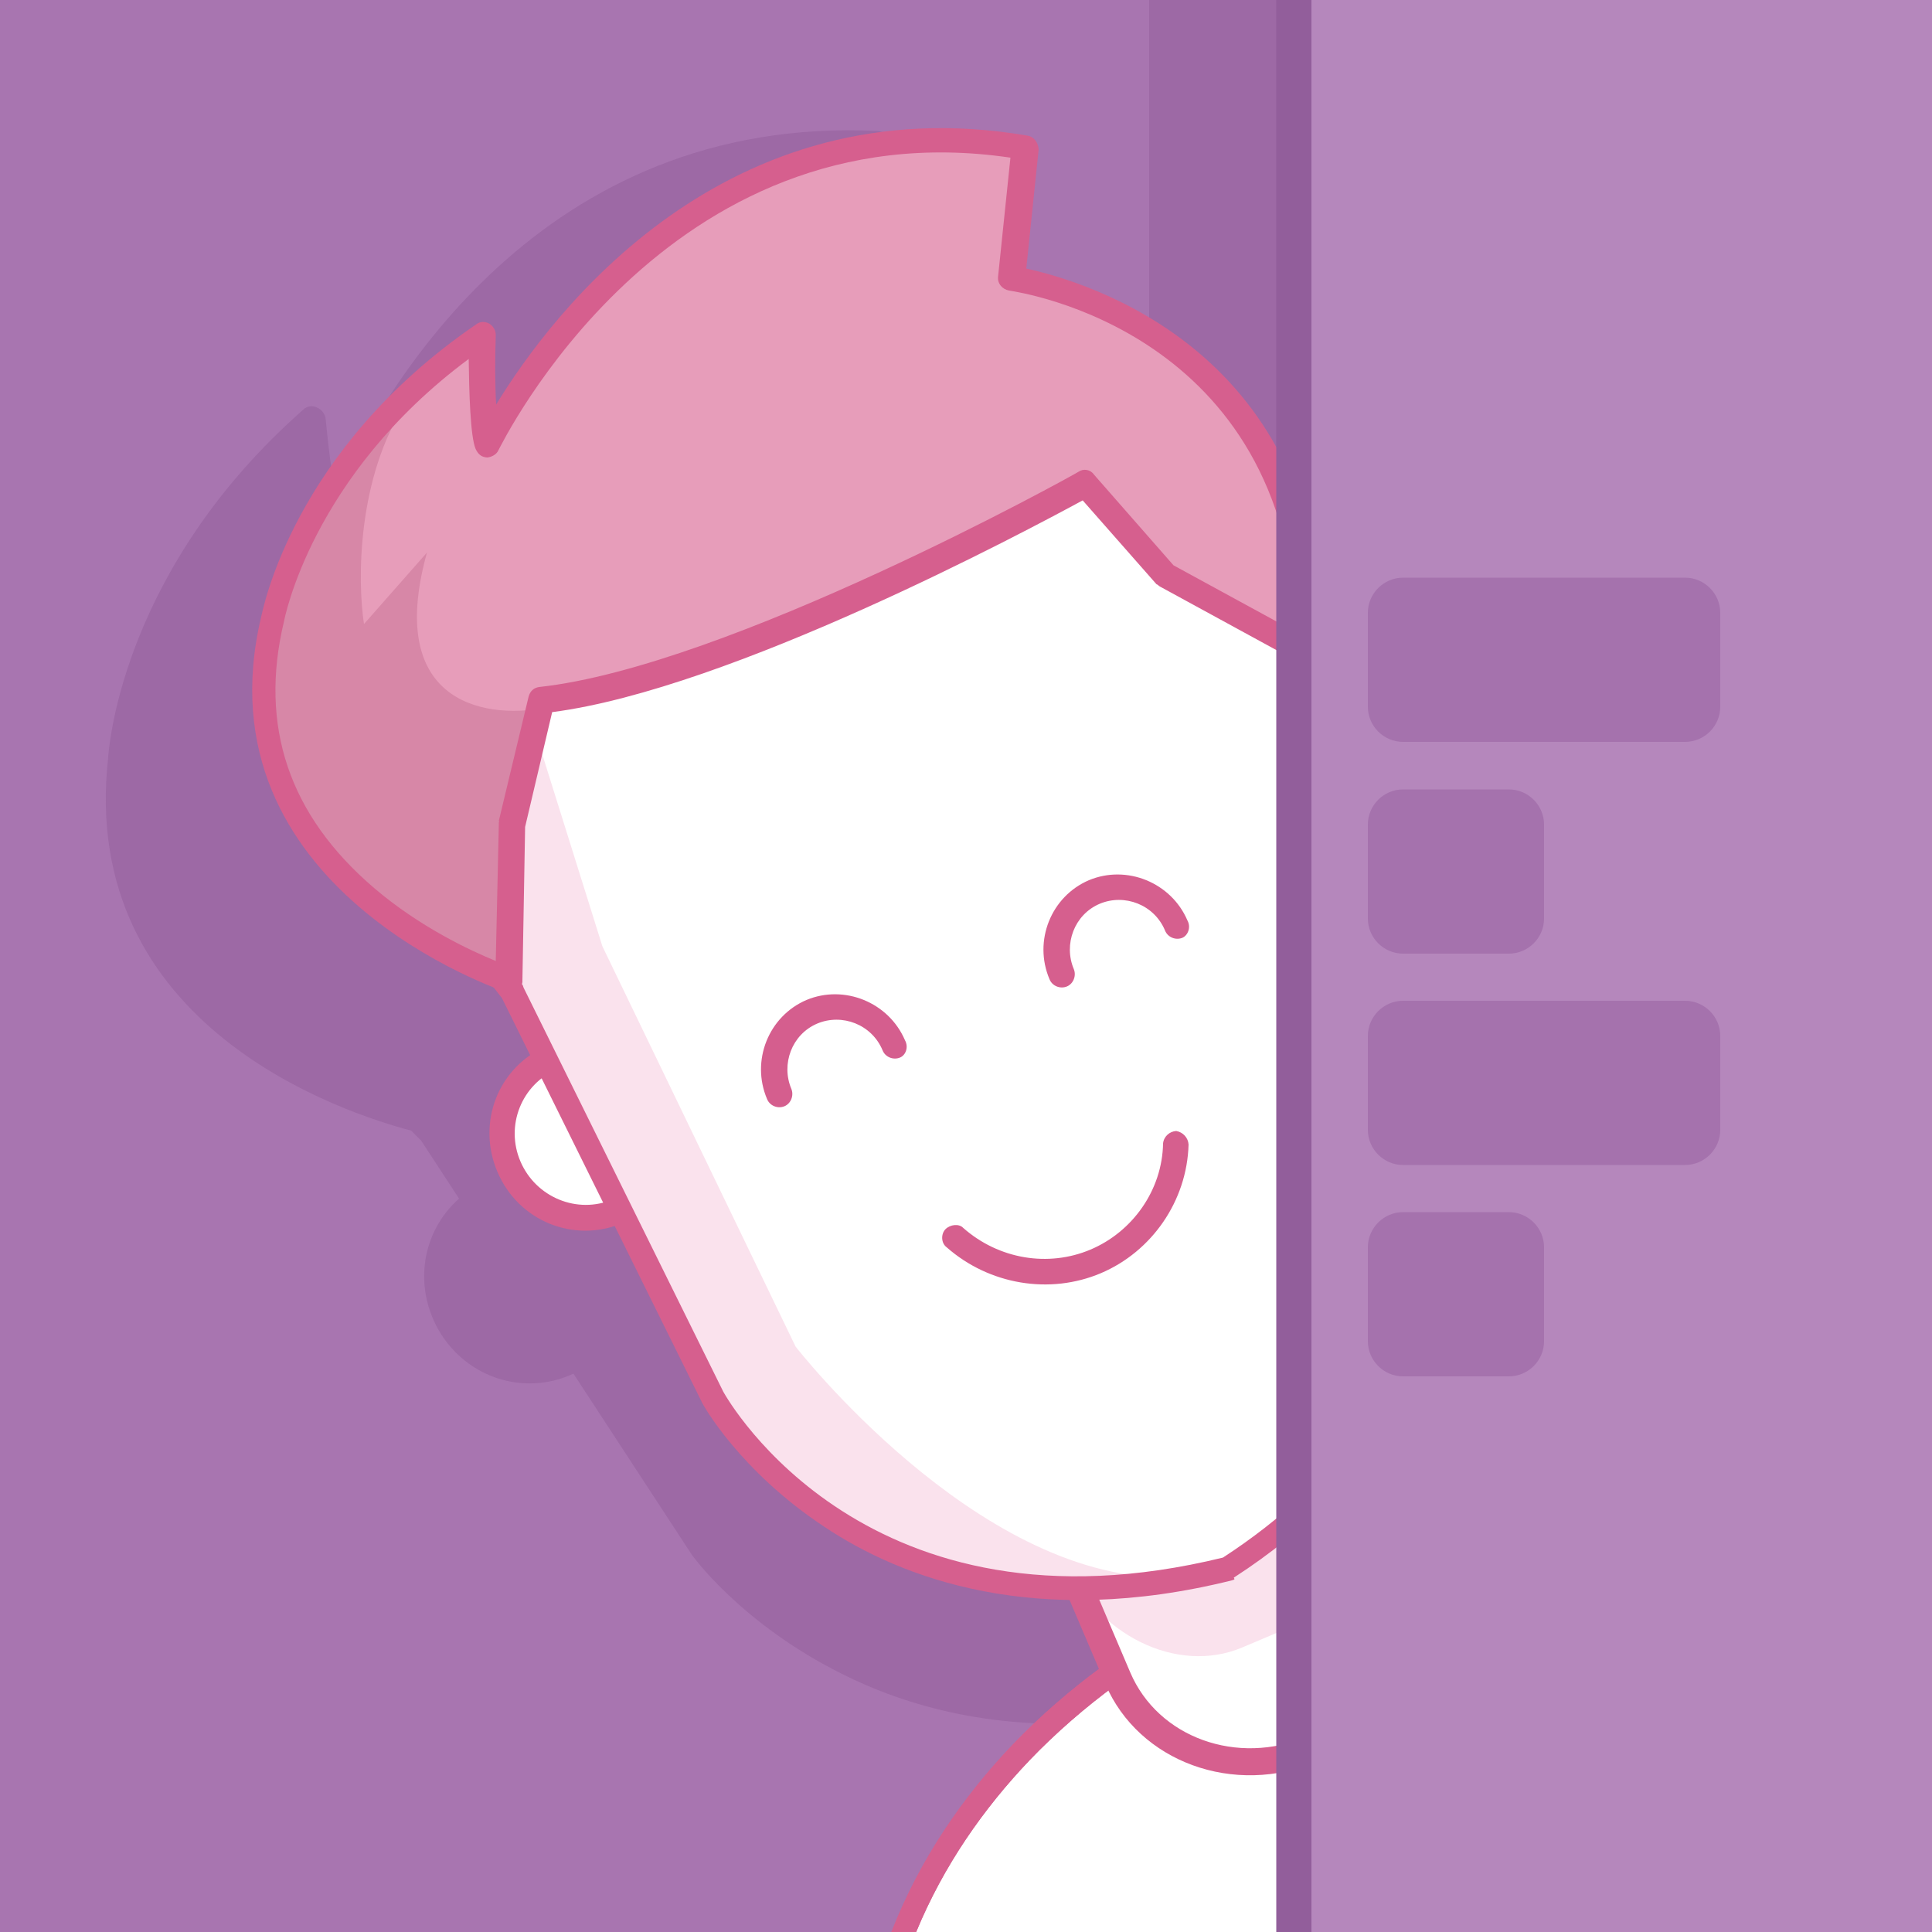 <svg enable-background="new 0 0 50 50" height="50" viewBox="0 0 50 50" width="50" xmlns="http://www.w3.org/2000/svg" xmlns:xlink="http://www.w3.org/1999/xlink"><rect x="0" y="0" width="50" height="50" fill="#333333" stroke="none"/><clipPath id="a"><path d="m0 0h50v50h-50z"/></clipPath><g clip-path="url(#a)"><path d="m50 0h-50v50h50z" fill="#a875b0"/><path d="m29.74 50h20.26v-50h-20.26z" fill="#9d69a5"/><path d="m35.75 50v-31.61c-.7-.46-1.58-.58-2.39-.29l-.53-1.05c0-.01 0-.02 0-.03-.94-8.61-8.02-9.72-9.7-9.88l-.07-3.4c-.03-.18-.16-.35-.36-.35-8.7-.42-12.77 6.65-14.02 9.41-.1-.58-.19-1.29-.25-1.94-.01-.15-.11-.26-.22-.31-.11-.06-.26-.05-.36.05-4.6 4.05-5.01 8.54-5.05 8.97v.03c-.79 7 6.17 9.22 7.84 9.66l.26.26.98 1.5c-.95.84-1.19 2.24-.53 3.4.72 1.25 2.23 1.72 3.49 1.13l3.04 4.65c.05.09 1.33 1.83 3.89 3.11 1.64.83 4.05 1.55 7.16 1.22l.91 1.58-.52.07-1.3 2.27.6.45c-.41.35-.81.72-1.2 1.11h8.33z" fill="#9d69a5"/><path d="m50 37.58c-3.94-1.3-9.01-1.01-14.34 2.58-3.79.8-9.89 3.92-12.27 9.84h21.66l4.95-2.55z" fill="#fff"/><g fill="#d65f8e"><path d="m50 37.26c-4-1.29-9.1-.97-14.46 2.62-2.68.58-6.46 2.28-9.33 5.27-1.29 1.35-2.4 2.96-3.14 4.85h.64c.71-1.72 1.74-3.19 2.93-4.44 2.8-2.92 6.5-4.57 9.08-5.12l.06-.01.05-.03c5.3-3.57 10.31-3.83 14.18-2.52v-.62z"/><path d="m50 47.12-5.6 2.88h1.29l4.31-2.22z"/><path d="m50 37.26c-4-1.29-9.1-.97-14.46 2.62-2.68.58-6.46 2.28-9.33 5.27-1.29 1.35-2.4 2.96-3.14 4.85h.64c.71-1.72 1.74-3.19 2.93-4.44 2.8-2.92 6.5-4.57 9.08-5.12l.06-.01.05-.03c5.3-3.57 10.31-3.83 14.18-2.52v-.62z"/><path d="m50 47.12-5.6 2.88h1.29l4.31-2.22z"/></g><path d="m30.1 32.43c3.19-.08 5.47 2 5.89 4.02-.68-.16-1.3-.1-1.83.09-.67-1.5-3.03-2.8-5.74-1.68.37-.88.94-1.7 1.68-2.43z" fill="#e9d3ed"/><path d="m36.13 36.77c-.06.02-.13.02-.2.02-.57-.14-1.13-.1-1.63.07-.14.06-.32-.04-.41-.17-.6-1.32-2.79-2.56-5.33-1.51-.12.05-.27.01-.33-.06-.11-.09-.13-.22-.08-.34.38-.95.99-1.82 1.76-2.56.05-.05.13-.09.2-.09 3.43-.08 5.77 2.15 6.21 4.29.01.1-.01.21-.09.28-.03.01-.07.06-.1.07zm-1.78-.58c.4-.1.82-.14 1.21-.1-.71-2.14-3.16-3.36-5.33-3.33-.48.48-.9 1-1.22 1.61 2.38-.66 4.5.32 5.34 1.82z" fill="#d6bdd9"/><path d="m33.34 45.45 1.04-.44c1.7-.72 2.54-2.57 1.88-4.13l-2.83-6.65c-.66-1.56-2.58-2.24-4.28-1.52l-1.04.44c-1.7.72-2.54 2.57-1.88 4.13l2.83 6.65c.66 1.55 2.61 2.22 4.28 1.52z" fill="#fff"/><path d="m32.14 42.64 1.04-.44c1.7-.72 2.39-2.92 1.55-4.9l-3.61-8.46c-.84-1.98-2.91-3.01-4.61-2.29l-1.04.44c-1.7.72-2.39 2.92-1.55 4.9l3.6 8.46c.85 1.98 2.95 2.99 4.62 2.29z" fill="#fae2ed"/><path d="m28.77 32.73c-.37.16-.69.36-.99.63 1.52-.1 3 .75 3.63 2.23l2.47 5.81c.63 1.48.21 3.13-.91 4.16.39-.03.76-.12 1.14-.28 1.84-.78 2.69-2.92 1.9-4.78l-2.47-5.81c-.79-1.87-2.93-2.74-4.77-1.96z" fill="#fae2ed"/><path d="m34.12 45.58c-2.19.93-4.65.01-5.51-1.99l-2.48-5.82c-.87-2.04.22-4.42 2.38-5.34 2.19-.93 4.65-.01 5.51 1.99l2.48 5.82c.86 2.01-.22 4.42-2.38 5.34zm-5.36-12.57c-1.82.77-2.71 2.76-1.99 4.45l2.48 5.82c.72 1.69 2.77 2.43 4.59 1.66s2.71-2.76 1.99-4.45l-2.48-5.82c-.71-1.69-2.77-2.43-4.59-1.66z" fill="#d65f8e"/><path d="m37.12 19.61c.47 1.1-.04 2.38-1.13 2.85-1.09.46-2.37-.06-2.84-1.16s.04-2.38 1.13-2.85c1.13-.45 2.38.09 2.84 1.16z" fill="#fff"/><path d="m36.14 22.73c-1.27.54-2.71-.05-3.25-1.33s.03-2.72 1.3-3.26 2.71.05 3.25 1.33-.07 2.74-1.3 3.26zm-1.7-3.97c-.92.39-1.35 1.46-.95 2.39s1.47 1.37 2.39.98 1.35-1.46.95-2.39c-.4-.94-1.47-1.38-2.39-.98z" fill="#d65f8e"/><path d="m17.09 28.52c.47 1.1-.04 2.38-1.13 2.85-1.09.46-2.37-.06-2.84-1.16s.04-2.38 1.13-2.85c1.1-.46 2.37.06 2.84 1.16z" fill="#fff"/><path d="m16.12 31.65c-1.27.54-2.71-.05-3.25-1.33s.03-2.72 1.3-3.26 2.71.05 3.25 1.33c.52 1.25-.07 2.73-1.3 3.26zm-1.7-3.98c-.92.39-1.35 1.46-.95 2.39s1.47 1.37 2.39.98 1.35-1.46.95-2.39-1.47-1.37-2.39-.98z" fill="#d65f8e"/><path d="m13.27 25.68 5.17 10.46s3.76 6.84 13.35 4.46c6.28-4 6.05-12.68 6.05-12.68l-3.96-10.97-3.64-6.07-11.6 1.32-9.1 6.39-.25 4.43z" fill="#fff"/><path d="m11.33 18.81 6.13-6.2 1.43-.17-5.37 5.44 2.07 6.61 5 10.36s4.65 5.98 9.56 5.97c-.31.3-.72.13-1.1.39-8.28.51-10.64-5.42-10.64-5.42l-5-10.36z" fill="#fae2ed"/><path d="m31.94 40.88c-.03.01-.03.01-.06.02-5.07 1.26-8.55-.05-10.55-1.39-2.18-1.44-3.15-3.16-3.18-3.25l-5.16-10.43-3.15-4.05c-.02-.06-.04-.09-.06-.15l-.57-3.02c-.02-.13.03-.25.13-.33l9.1-6.39c.06-.02.09-.04.14-.06l11.6-1.32c.13-.02.26.06.31.18l3.65 6.03c.01.03.01.03.02.06l3.96 10.97c.01.03.01.03.02.06.01.1 1.46 8.06-6.21 13.02.03.04.01.05.01.05zm-21.52-19.41 3.11 4.03.02.06 5.17 10.46c.14.25 3.74 6.54 12.93 4.29 3.03-1.97 4.95-4.64 5.66-7.92.51-2.31.24-4.15.21-4.37l-3.93-10.92-3.54-5.84-11.32 1.26-8.86 6.22z" fill="#d65f8e"/><path d="m33.9 16.94-3.72-2.03-2.1-2.37s-9.06 5.04-14.09 5.59l-.77 3.21.09 3.56s-7.91-2.07-6.3-8.89c0 0 .74-4.16 5.45-7.38 0 0-.05 2.42.12 2.83 0 0 4.38-9.33 13.9-7.71l-.35 3.41c.05.02 7.86 1.07 7.77 9.78z" fill="#fff"/><path d="m28.49 32.95c-1.32.56-2.89.3-3.99-.67-.15-.11-.15-.35-.03-.47s.35-.15.46-.03c.92.81 2.2 1.02 3.29.56s1.86-1.54 1.88-2.75c.02-.18.17-.31.34-.32.18.03.31.18.32.35-.04 1.46-.95 2.77-2.27 3.33z" fill="#d65f8e"/><path d="m30.6 24.27c-.17.07-.38-.01-.45-.19-.28-.67-1.05-.96-1.69-.69-.66.28-.94 1.05-.67 1.69.07.17-.01.38-.18.45s-.38-.01-.45-.19c-.42-.99.04-2.14 1.02-2.56.98-.41 2.13.06 2.55 1.04.1.18.01.39-.13.45z" fill="#d65f8e"/><path d="m23.29 27.37c-.17.07-.38-.01-.45-.19-.28-.67-1.05-.96-1.69-.69-.66.28-.94 1.05-.67 1.69.07.17-.01.38-.18.45s-.38-.01-.45-.19c-.42-.99.04-2.14 1.02-2.56.98-.41 2.13.06 2.55 1.04.1.18.02.39-.13.45z" fill="#d55e8e"/><path d="m33.9 16.94-3.72-2.03-2.1-2.37s-9.06 5.04-14.09 5.59l-.77 3.21-.09 4.02s-7.76-2.51-6.12-9.34c0 0 .74-4.16 5.45-7.38 0 0-.05 2.42.12 2.83 0 0 4.38-9.33 13.9-7.71l-.35 3.41c.05.01 7.86 1.06 7.77 9.77z" fill="#e79dba"/><path d="m13.19 22.74v2.44c-3.91-.77-5.88-4.21-6.37-5.84v-2.37l.52-1.85 1.26-2.51 1.93-2.22c-1.3 1.95-1.28 4.66-1.11 5.76l1.63-1.85c-1.12 4.02 1.66 4.34 3.19 3.99z" fill="#d787a7"/><path d="m34.02 17.23c-.09.04-.19.04-.28-.02l-3.72-2.03c-.04-.02-.05-.05-.09-.06l-1.91-2.17c-1.46.79-9.1 4.88-13.73 5.48l-.7 2.97-.07 3.97c.01.1-.05.19-.13.26-.07.07-.2.09-.28.05-.08-.03-8.03-2.67-6.35-9.72.04-.15.81-4.32 5.57-7.57.1-.08.24-.07.34-.01.09.06.17.17.16.31-.02.59-.02 1.24.01 1.78 1.44-2.36 5.91-8.3 13.75-6.96.18.03.28.19.29.36l-.32 3.08c1.5.33 7.8 2.11 7.69 10.01.01.1-.07.24-.16.27-.04-.01-.07 0-.07 0zm-3.65-2.6 3.19 1.74c-.23-7.79-7.15-8.8-7.44-8.85-.18-.03-.31-.18-.29-.36l.32-3.08c-8.95-1.32-13.19 7.47-13.25 7.57-.05.12-.19.18-.29.19-.14-.01-.23-.07-.3-.22-.14-.32-.17-1.51-.18-2.33-4.08 3.03-4.77 6.75-4.78 6.79-.65 2.71.13 5.02 2.33 6.9 1.18 1.01 2.49 1.62 3.15 1.89l.08-3.56c-.01-.03.02-.04 0-.07l.77-3.21c.04-.15.14-.23.27-.25 4.9-.53 13.86-5.5 13.96-5.57.13-.09.31-.06.4.07z" fill="#d65f8e"/><path d="m36.83 39.53-2.61 2.65 4.58 3.89.01-6.28z" fill="#fff"/><path d="m39.11 46.72-5.36-4.52 2.97-3.01 2.37.3zm-4.43-4.57 3.82 3.22.01-5.32-1.52-.21z" fill="#d65f8e"/><path d="m33.21 50v-50h16.79v50z" fill="#b587bc"/><path d="m33.94 0h-.91v50h.91z" fill="#925e9b"/><path d="m35.4 15.86c0-.5.41-.91.91-.91h7.3c.5 0 .91.41.91.91v2.43c0 .5-.41.91-.91.91h-7.3c-.5 0-.91-.41-.91-.91z" fill="#a572ad"/><path d="m35.4 21.34c0-.5.41-.91.91-.91h2.74c.5 0 .91.41.91.91v2.43c0 .5-.41.91-.91.91h-2.74c-.5 0-.91-.41-.91-.91z" fill="#a572ad"/><path d="m35.4 26.81c0-.5.41-.91.91-.91h7.3c.5 0 .91.41.91.91v2.43c0 .5-.41.91-.91.91h-7.3c-.5 0-.91-.41-.91-.91z" fill="#a572ad"/><path d="m35.4 32.28c0-.5.41-.91.91-.91h2.74c.5 0 .91.41.91.91v2.43c0 .5-.41.91-.91.91h-2.74c-.5 0-.91-.41-.91-.91z" fill="#a572ad"/></g></svg>